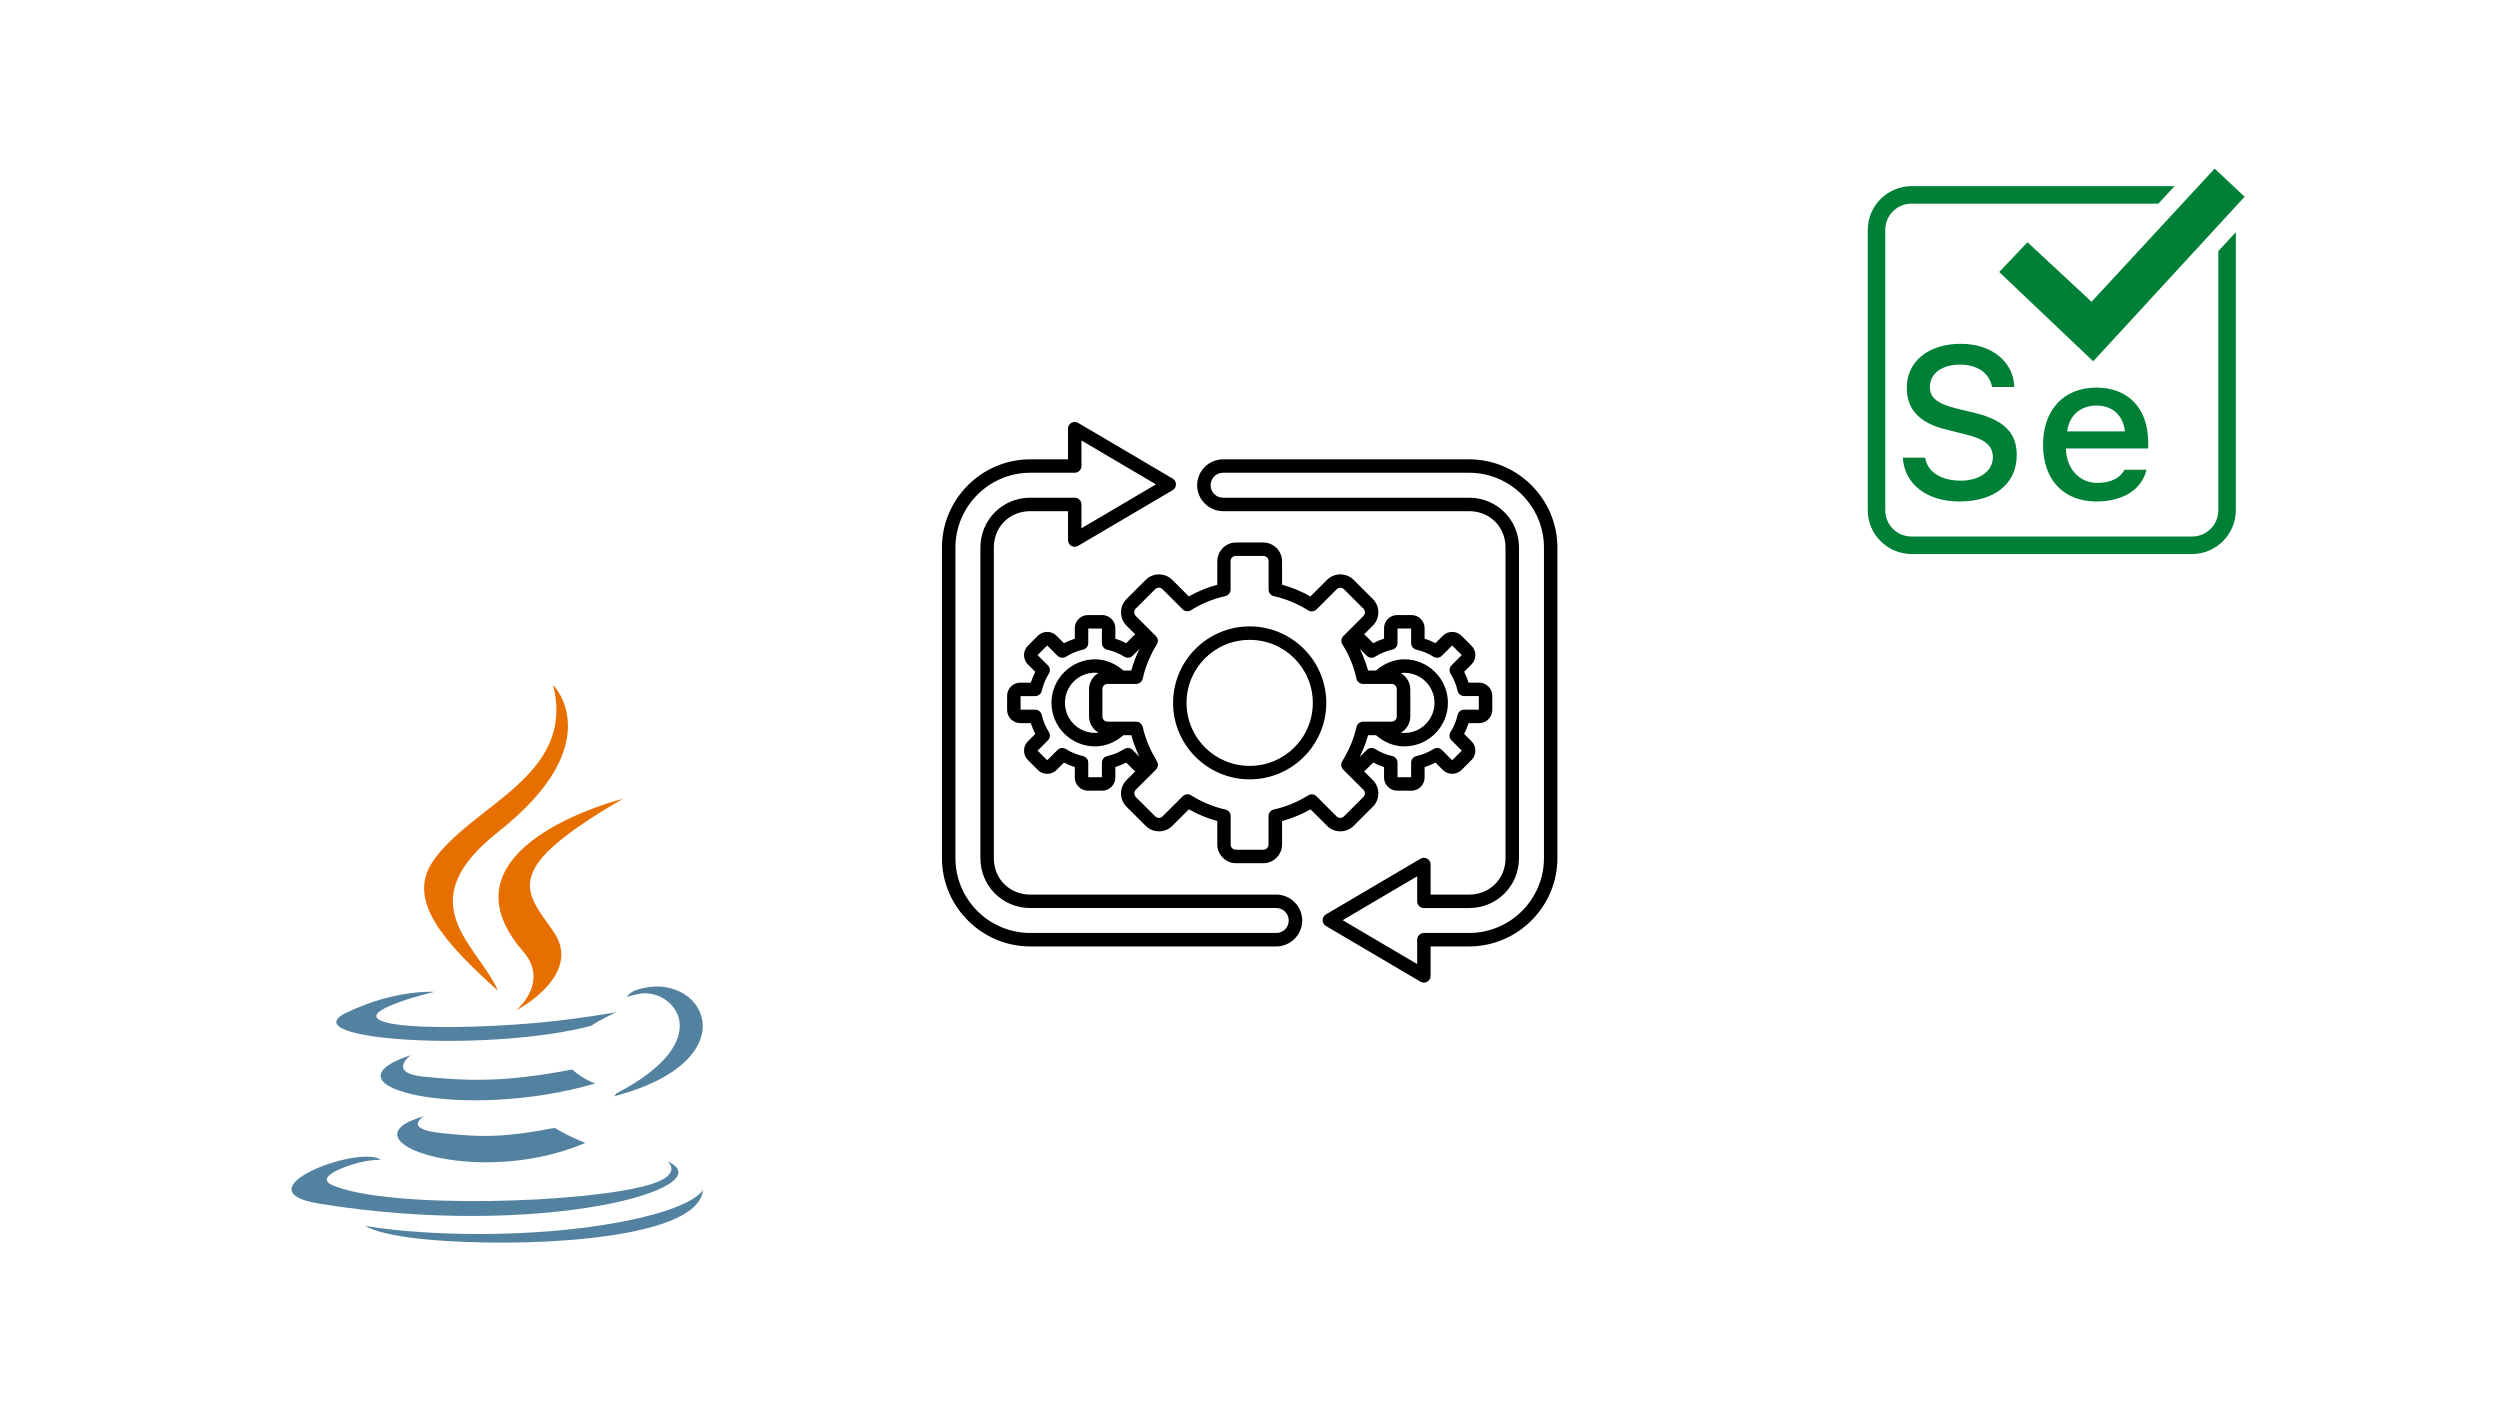 <svg xmlns="http://www.w3.org/2000/svg" xmlns:xlink="http://www.w3.org/1999/xlink" width="3840" zoomAndPan="magnify" viewBox="0 0 2880 1620" height="2160" preserveAspectRatio="xMidYMid meet" version="1.0"><defs><clipPath id="id1"><path d="M 2151.594 194.25 L 2585.844 194.25 L 2585.844 638.25 L 2151.594 638.25 Z M 2151.594 194.25 " clip-rule="nonzero"/></clipPath><clipPath id="id2"><path d="M 488 789 L 655 789 L 655 1142 L 488 1142 Z M 488 789 " clip-rule="nonzero"/></clipPath></defs><path fill="rgb(0%, 0%, 0%)" d="M 1238.309 486.113 C 1233.938 485.961 1230.32 489.504 1230.32 493.871 L 1230.32 529.129 L 1186.84 529.129 C 1130.961 529.129 1085.141 574.895 1085.141 630.754 L 1085.141 988.633 C 1085.141 1044.496 1130.961 1090.297 1186.84 1090.297 L 1469.852 1090.297 C 1486.391 1090.488 1500.145 1077 1500.145 1060.43 C 1500.145 1043.855 1486.391 1030.332 1469.852 1030.559 L 1186.84 1030.559 C 1162.988 1030.559 1144.902 1012.477 1144.902 988.633 L 1144.902 630.754 C 1144.902 606.914 1162.988 588.871 1186.84 588.871 L 1230.32 588.871 L 1230.32 622.129 C 1230.32 628.117 1236.84 631.848 1242 628.797 L 1350.895 564.688 C 1356.02 561.672 1356.02 554.328 1350.895 551.316 L 1242 487.168 C 1240.91 486.527 1239.629 486.152 1238.309 486.113 Z M 1245.844 507.434 L 1331.68 557.98 L 1245.844 608.57 L 1245.844 581.109 C 1245.844 576.816 1242.34 573.352 1238.082 573.352 L 1186.84 573.352 C 1154.887 573.352 1129.414 598.852 1129.414 630.754 L 1129.414 988.633 C 1129.414 1020.574 1154.887 1046.039 1186.84 1046.039 L 1469.926 1046.039 C 1469.965 1046.078 1470 1046.078 1470.039 1046.039 C 1478.141 1045.965 1484.621 1052.328 1484.621 1060.43 C 1484.621 1068.527 1478.141 1074.891 1470.039 1074.777 C 1470 1074.777 1469.965 1074.777 1469.926 1074.777 L 1186.84 1074.777 C 1139.398 1074.777 1100.664 1036.059 1100.664 988.633 L 1100.664 630.754 C 1100.664 583.371 1139.398 544.609 1186.84 544.609 L 1238.082 544.609 C 1242.34 544.609 1245.844 541.145 1245.844 536.852 Z M 1409.414 529.129 C 1392.871 528.941 1379.117 542.426 1379.117 559 C 1379.117 575.574 1392.871 589.094 1409.414 588.871 L 1692.426 588.871 C 1716.277 588.871 1734.363 606.914 1734.363 630.754 L 1734.363 988.633 C 1734.363 1012.477 1716.277 1030.559 1692.426 1030.559 L 1648.074 1030.559 L 1648.074 995.941 C 1648.074 989.953 1641.559 986.223 1636.395 989.273 L 1527.5 1053.383 C 1522.375 1056.398 1522.375 1063.742 1527.5 1066.758 L 1636.395 1130.902 C 1641.559 1133.918 1648.074 1130.188 1648.074 1124.199 L 1648.074 1090.297 L 1692.426 1090.297 C 1748.305 1090.297 1794.121 1044.496 1794.121 988.633 L 1794.121 630.754 C 1794.121 574.895 1748.305 529.129 1692.426 529.129 Z M 1409.223 544.609 C 1409.262 544.609 1409.301 544.609 1409.336 544.609 L 1692.461 544.609 C 1739.863 544.609 1778.637 583.371 1778.637 630.754 L 1778.637 988.633 C 1778.637 1036.059 1739.863 1074.777 1692.461 1074.777 L 1640.352 1074.777 C 1636.055 1074.777 1632.59 1078.246 1632.59 1082.539 L 1632.59 1110.637 L 1546.754 1060.051 L 1632.59 1009.5 L 1632.59 1038.316 C 1632.59 1042.574 1636.055 1046.078 1640.352 1046.078 L 1692.461 1046.078 C 1724.379 1046.078 1749.887 1020.574 1749.887 988.633 L 1749.887 630.754 C 1749.887 598.852 1724.379 573.352 1692.461 573.352 L 1409.336 573.352 C 1409.301 573.352 1409.262 573.352 1409.223 573.352 C 1401.121 573.465 1394.641 567.098 1394.641 559 C 1394.641 550.863 1401.121 544.496 1409.223 544.609 Z M 1423.918 624.953 C 1412.086 624.953 1402.328 634.75 1402.328 646.574 L 1402.328 673.582 C 1390.836 676.711 1379.871 681.191 1369.508 687.07 L 1350.445 667.973 C 1342.043 659.609 1328.25 659.609 1319.887 667.973 L 1297.691 690.156 C 1289.328 698.52 1289.328 712.344 1297.691 720.668 L 1307.828 730.801 C 1307.227 731.215 1306.586 731.703 1306.02 732.309 L 1297.391 740.934 C 1293.398 738.859 1289.215 737.129 1284.883 735.773 L 1284.883 723.605 C 1284.883 715.395 1278.023 708.539 1269.809 708.539 L 1253.23 708.539 C 1245.055 708.539 1238.195 715.395 1238.195 723.605 L 1238.195 735.773 C 1233.863 737.129 1229.719 738.859 1225.688 740.934 L 1217.059 732.309 C 1211.254 726.508 1201.57 726.508 1195.73 732.309 L 1184.012 744.023 C 1178.211 749.824 1178.211 759.504 1184.012 765.305 L 1192.641 773.891 C 1190.57 777.922 1188.836 782.066 1187.48 786.398 L 1175.27 786.398 C 1167.055 786.398 1160.199 793.215 1160.199 801.426 L 1160.199 818 C 1160.199 826.211 1167.055 833.031 1175.27 833.031 L 1187.48 833.031 C 1188.836 837.324 1190.57 841.469 1192.641 845.496 L 1184.012 854.125 C 1178.211 859.926 1178.211 869.605 1184.012 875.406 L 1195.73 887.121 C 1201.535 892.922 1211.219 892.922 1217.059 887.121 L 1225.648 878.496 C 1229.68 880.605 1233.863 882.297 1238.195 883.656 L 1238.195 895.82 C 1238.195 904.031 1245.016 910.887 1253.23 910.887 L 1269.809 910.887 C 1278.023 910.887 1284.883 904.031 1284.883 895.82 L 1284.883 883.656 C 1289.215 882.297 1293.359 880.566 1297.391 878.457 L 1306.02 887.082 C 1306.621 887.723 1307.188 888.137 1307.828 888.59 L 1297.691 898.723 C 1289.328 907.082 1289.328 920.906 1297.691 929.27 L 1319.887 951.418 C 1328.25 959.781 1342.078 959.781 1350.445 951.418 L 1369.586 932.285 C 1379.91 938.195 1390.875 942.719 1402.328 945.844 L 1402.328 972.852 C 1402.328 984.68 1412.086 994.434 1423.918 994.434 L 1455.305 994.434 C 1467.137 994.434 1476.934 984.68 1476.934 972.852 L 1476.934 945.844 C 1488.391 942.719 1499.391 938.195 1509.715 932.359 L 1528.82 951.418 C 1537.184 959.781 1550.977 959.781 1559.379 951.418 L 1581.57 929.27 C 1589.938 920.906 1589.938 907.082 1581.57 898.723 L 1571.434 888.625 C 1572.039 888.137 1572.715 887.609 1573.281 887.082 L 1581.91 878.457 C 1585.941 880.566 1590.086 882.297 1594.422 883.656 L 1594.422 895.82 C 1594.422 904.031 1601.277 910.887 1609.492 910.887 L 1626.07 910.887 C 1634.285 910.887 1641.145 904.031 1641.145 895.82 L 1641.145 883.656 C 1645.477 882.297 1649.621 880.566 1653.652 878.496 L 1662.281 887.082 C 1668.082 892.883 1677.77 892.883 1683.57 887.082 L 1695.289 875.406 C 1701.09 869.605 1701.09 859.887 1695.289 854.086 L 1686.66 845.461 C 1688.734 841.469 1690.465 837.324 1691.859 833.031 L 1704.066 833.031 C 1712.246 833.031 1719.102 826.176 1719.102 817.961 L 1719.102 801.426 C 1719.102 793.215 1712.246 786.398 1704.066 786.398 L 1691.82 786.398 C 1690.465 782.066 1688.77 777.922 1686.699 773.891 L 1695.289 765.305 C 1701.09 759.504 1701.09 749.785 1695.289 744.023 L 1683.57 732.309 C 1677.77 726.508 1668.082 726.508 1662.281 732.309 L 1653.613 740.934 C 1649.621 738.859 1645.438 737.129 1641.145 735.734 L 1641.145 723.566 C 1641.145 715.355 1634.285 708.539 1626.07 708.539 L 1609.492 708.539 C 1601.277 708.539 1594.422 715.355 1594.422 723.566 L 1594.422 735.773 C 1590.086 737.129 1585.941 738.824 1581.91 740.895 L 1573.281 732.309 C 1572.68 731.703 1572.113 731.215 1571.434 730.762 L 1581.57 720.668 C 1589.938 712.305 1589.938 698.48 1581.57 690.156 L 1559.379 667.973 C 1550.977 659.609 1537.184 659.609 1528.82 667.973 L 1509.641 687.105 C 1499.355 681.23 1488.391 676.672 1476.934 673.547 L 1476.934 646.539 C 1476.934 634.711 1467.137 624.953 1455.305 624.953 Z M 1423.918 640.473 L 1455.305 640.473 C 1458.848 640.473 1461.41 643.074 1461.41 646.539 L 1461.41 679.195 C 1461.41 682.812 1463.934 685.938 1467.438 686.766 C 1481.457 689.93 1494.832 695.469 1507.004 703.152 C 1510.055 705.074 1514.051 704.621 1516.613 702.059 L 1539.785 678.969 C 1542.234 676.484 1545.926 676.484 1548.414 678.969 L 1570.605 701.117 C 1573.055 703.605 1573.055 707.219 1570.605 709.707 L 1547.508 732.723 C 1544.945 735.281 1544.531 739.277 1546.453 742.328 C 1546.945 743.156 1547.359 743.91 1547.848 744.699 C 1547.887 744.699 1547.887 744.699 1547.887 744.738 C 1548.676 746.133 1549.504 747.523 1550.297 748.918 C 1550.336 749.031 1550.41 749.145 1550.484 749.258 C 1551.203 750.539 1551.879 751.855 1552.559 753.211 C 1552.672 753.516 1552.859 753.703 1552.934 754.004 C 1553.574 755.207 1554.141 756.453 1554.668 757.695 C 1554.855 758.07 1554.969 758.484 1555.195 758.863 C 1555.684 759.992 1556.211 761.121 1556.629 762.289 C 1556.816 762.895 1557.156 763.457 1557.344 764.062 C 1557.758 764.965 1558.059 765.98 1558.438 766.922 C 1558.738 767.828 1559.039 768.809 1559.34 769.75 C 1559.527 770.465 1559.754 771.066 1559.941 771.707 C 1560.434 773.328 1560.961 774.945 1561.375 776.605 C 1561.863 778.336 1562.277 780.07 1562.656 781.801 C 1563.41 785.23 1566.348 787.68 1569.852 787.867 C 1569.965 787.867 1570.117 787.867 1570.23 787.867 L 1602.973 787.867 C 1606.516 787.867 1609.078 790.465 1609.078 793.93 L 1609.078 825.27 C 1609.078 828.773 1606.477 831.336 1602.973 831.336 L 1570.305 831.336 C 1567.93 831.336 1565.672 832.426 1564.199 834.273 C 1563.484 835.176 1562.996 836.23 1562.73 837.363 C 1559.719 850.434 1554.629 862.938 1547.695 874.426 C 1547.508 874.727 1547.32 875.066 1547.168 875.406 C 1546.867 875.934 1546.566 876.422 1546.266 876.914 C 1544.344 879.965 1544.797 883.992 1547.359 886.555 L 1570.492 909.645 C 1572.98 912.133 1572.98 915.746 1570.492 918.234 L 1548.301 940.383 C 1545.812 942.867 1542.16 942.867 1539.672 940.383 L 1516.613 917.367 C 1514.051 914.805 1510.055 914.355 1507.004 916.273 C 1494.832 923.922 1481.418 929.422 1467.363 932.547 C 1463.82 933.34 1461.336 936.504 1461.336 940.117 L 1461.336 972.812 C 1461.336 976.316 1458.734 978.879 1455.23 978.879 L 1423.844 978.879 C 1420.301 978.879 1417.738 976.316 1417.738 972.812 L 1417.738 940.195 C 1417.738 936.539 1415.254 933.414 1411.711 932.621 C 1397.695 929.422 1384.316 923.883 1372.148 916.199 C 1369.094 914.277 1365.102 914.73 1362.539 917.293 L 1339.367 940.383 C 1336.918 942.867 1333.262 942.867 1330.773 940.383 L 1308.543 918.234 C 1306.094 915.746 1306.094 912.133 1308.543 909.645 L 1331.641 886.629 C 1334.203 884.07 1334.656 880.078 1332.734 877.023 C 1332.547 876.801 1332.434 876.496 1332.207 876.195 C 1332.02 875.555 1331.754 874.953 1331.414 874.387 C 1324.445 862.938 1319.359 850.434 1316.383 837.363 C 1315.551 833.859 1312.426 831.336 1308.809 831.336 L 1276.027 831.336 C 1272.523 831.336 1269.961 828.773 1269.961 825.27 L 1269.961 793.93 C 1269.961 790.465 1272.523 787.867 1276.027 787.867 L 1308.844 787.867 C 1312.461 787.867 1315.629 785.344 1316.418 781.84 C 1318.566 772.121 1321.922 762.742 1326.293 753.852 C 1326.367 753.664 1326.48 753.363 1326.594 753.176 C 1327.082 752.121 1327.648 751.102 1328.176 750.047 C 1328.59 749.371 1328.891 748.656 1329.344 747.977 C 1329.645 747.375 1330.02 746.734 1330.398 746.133 C 1331.113 744.852 1331.867 743.605 1332.66 742.363 C 1334.617 739.312 1334.168 735.32 1331.605 732.723 L 1308.43 709.633 C 1305.98 707.145 1305.98 703.527 1308.43 701.043 L 1330.66 678.855 C 1333.109 676.41 1336.805 676.41 1339.289 678.855 L 1362.352 701.91 C 1364.914 704.473 1368.871 704.922 1371.957 703 C 1384.129 695.355 1397.543 689.855 1411.559 686.73 C 1415.102 685.938 1417.625 682.812 1417.625 679.16 L 1417.625 646.465 C 1417.625 642.996 1420.188 640.398 1423.73 640.398 Z M 1439.633 721.609 C 1390.988 721.609 1351.387 761.121 1351.387 809.715 C 1351.387 858.266 1390.988 897.816 1439.633 897.816 C 1488.277 897.816 1527.879 858.266 1527.879 809.715 C 1527.879 761.121 1488.277 721.609 1439.633 721.609 Z M 1253.684 724.059 L 1269.395 724.059 L 1269.395 740.859 C 1269.395 744.473 1271.883 747.602 1275.422 748.43 C 1282.434 749.973 1289.141 752.723 1295.207 756.527 C 1298.258 758.449 1302.25 757.996 1304.812 755.434 L 1312.727 747.523 C 1308.77 755.512 1305.605 763.836 1303.27 772.422 L 1294.113 772.422 C 1285.031 764.512 1273.691 759.539 1261.559 759.539 C 1233.898 759.539 1211.293 782.066 1211.293 809.676 C 1211.293 837.324 1233.898 859.848 1261.559 859.848 C 1273.727 859.848 1285.07 854.875 1294.188 846.965 L 1303.305 846.965 C 1305.605 855.516 1308.695 863.766 1312.574 871.715 L 1304.777 863.918 C 1302.215 861.355 1298.219 860.902 1295.129 862.863 C 1289.102 866.668 1282.395 869.453 1275.422 871.035 C 1271.883 871.828 1269.395 874.953 1269.395 878.605 L 1269.395 895.371 L 1253.684 895.371 L 1253.684 878.57 C 1253.684 874.914 1251.156 871.789 1247.617 871 C 1240.605 869.418 1233.938 866.703 1227.871 862.863 C 1224.781 860.941 1220.824 861.395 1218.262 863.953 L 1206.395 875.82 L 1195.316 864.746 L 1207.223 852.879 C 1209.785 850.32 1210.238 846.328 1208.277 843.238 C 1204.434 837.211 1201.684 830.543 1200.102 823.574 C 1199.309 820.035 1196.145 817.512 1192.527 817.512 L 1175.723 817.512 L 1175.723 801.918 L 1192.566 801.918 C 1196.184 801.879 1199.348 799.395 1200.141 795.852 C 1201.684 788.848 1204.434 782.18 1208.277 776.113 C 1210.199 773.027 1209.746 769.031 1207.184 766.508 L 1195.316 754.68 L 1206.395 743.605 L 1218.301 755.512 C 1220.863 758.035 1224.855 758.484 1227.945 756.566 C 1233.977 752.762 1240.645 749.973 1247.652 748.391 C 1251.195 747.602 1253.684 744.438 1253.684 740.82 Z M 1609.945 724.059 L 1625.617 724.059 L 1625.617 740.82 C 1625.617 744.438 1628.105 747.562 1631.648 748.391 C 1638.656 749.973 1645.324 752.723 1651.391 756.566 C 1654.445 758.484 1658.438 758.035 1661 755.473 L 1672.906 743.605 L 1683.984 754.645 L 1672.152 766.473 C 1669.59 769.031 1669.141 773.027 1671.062 776.078 C 1674.867 782.141 1677.617 788.848 1679.16 795.812 C 1679.992 799.355 1683.117 801.879 1686.734 801.879 L 1703.578 801.879 L 1703.578 817.512 L 1686.773 817.512 C 1683.156 817.512 1680.027 819.996 1679.199 823.539 C 1677.617 830.508 1674.867 837.172 1671.023 843.238 C 1669.102 846.289 1669.516 850.281 1672.117 852.879 L 1683.984 864.746 L 1672.906 875.781 L 1661.074 863.953 C 1658.512 861.395 1654.52 860.941 1651.469 862.863 C 1645.363 866.668 1638.695 869.418 1631.684 871 C 1628.145 871.789 1625.617 874.914 1625.617 878.531 L 1625.617 895.332 L 1609.945 895.332 L 1609.945 878.57 C 1609.945 874.953 1607.418 871.828 1603.914 871 C 1596.906 869.418 1590.238 866.668 1584.172 862.824 C 1581.117 860.902 1577.125 861.355 1574.562 863.918 L 1566.461 871.941 C 1569.324 866.141 1571.773 860.188 1573.809 854.047 C 1574.109 853.145 1574.414 852.164 1574.715 851.184 C 1575.129 849.793 1575.656 848.359 1575.996 846.93 L 1585.113 846.93 C 1594.23 854.875 1605.574 859.848 1617.742 859.848 C 1645.402 859.848 1668.008 837.285 1668.008 809.676 C 1668.008 782.066 1645.402 759.504 1617.742 759.504 C 1605.609 759.539 1594.27 764.512 1585.188 772.422 L 1575.996 772.422 C 1574.977 768.656 1573.773 764.965 1572.414 761.312 C 1570.719 756.641 1568.797 752.043 1566.613 747.523 L 1574.488 755.434 C 1577.051 757.996 1581.043 758.449 1584.098 756.527 C 1590.164 752.723 1596.871 749.973 1603.879 748.391 C 1607.418 747.602 1609.906 744.473 1609.945 740.82 Z M 1439.633 737.129 C 1479.875 737.129 1512.355 769.523 1512.355 809.715 C 1512.355 849.906 1479.875 882.297 1439.633 882.297 C 1399.352 882.297 1366.91 849.906 1366.91 809.715 C 1366.91 769.523 1399.352 737.129 1439.633 737.129 Z M 1261.52 775.059 C 1262.875 775.059 1264.234 775.137 1265.551 775.246 C 1259.031 778.977 1254.586 786.02 1254.586 793.969 L 1254.586 825.309 C 1254.586 833.293 1259.031 840.336 1265.551 844.066 C 1264.234 844.254 1262.875 844.254 1261.559 844.254 C 1242.266 844.254 1226.816 828.812 1226.816 809.602 C 1226.816 790.391 1242.266 774.945 1261.52 774.945 Z M 1617.781 775.059 C 1637.035 775.059 1652.523 790.465 1652.523 809.715 C 1652.523 828.926 1637.035 844.367 1617.781 844.367 C 1616.387 844.367 1615.031 844.254 1613.676 844.18 C 1620.23 840.414 1624.676 833.406 1624.676 825.422 L 1624.676 794.082 C 1624.676 786.133 1620.23 779.129 1613.711 775.359 C 1615.031 775.172 1616.426 775.172 1617.781 775.059 Z M 1617.781 775.059 " fill-opacity="1" fill-rule="nonzero"/><g clip-path="url(#id1)"><path fill="rgb(0%, 50.2%, 21.57%)" d="M 2551.281 194.25 L 2409.461 347.645 L 2335.668 279.039 L 2303.094 313.352 L 2411.371 416.25 L 2585.789 226.652 Z M 2202.129 214.434 C 2174.367 214.434 2151.648 237.141 2151.648 264.887 L 2151.648 587.797 C 2151.648 615.539 2174.367 638.25 2202.129 638.25 L 2525.211 638.25 C 2552.973 638.25 2575.695 615.539 2575.695 587.797 L 2575.695 267.41 L 2555.5 289.305 L 2555.5 587.797 C 2555.5 604.633 2542.059 618.066 2525.211 618.066 L 2202.129 618.066 C 2185.285 618.066 2171.84 604.633 2171.84 587.797 L 2171.84 264.887 C 2171.84 248.051 2185.285 234.613 2202.129 234.613 L 2422.988 234.613 C 2423.008 234.613 2423.027 234.613 2423.047 234.613 L 2486.445 234.613 L 2505.117 214.434 L 2423.047 214.434 C 2423.027 214.434 2423.008 214.434 2422.988 214.434 Z M 2259.039 396.066 C 2221.41 396.066 2196.609 416.355 2196.609 446.777 C 2196.609 471.672 2211.297 487.336 2241.586 494.711 L 2263.633 500.25 C 2286.582 505.777 2295.758 513.16 2295.758 526.992 C 2295.758 542.664 2280.152 553.719 2259.039 553.719 C 2236.09 553.719 2220.504 543.84 2217.746 527.25 L 2192.031 527.25 C 2193.871 557.676 2219.566 577.703 2257.207 577.703 C 2297.59 577.703 2323.285 557.422 2323.285 524.234 C 2323.285 498.422 2308.602 483.66 2273.73 475.355 L 2254.445 470.746 C 2232.414 465.215 2223.25 458.758 2223.25 445.852 C 2223.25 430.18 2237.02 420.055 2258.133 420.055 C 2278.324 420.055 2292.082 430.18 2294.828 445.852 L 2320.523 445.852 C 2319.605 416.348 2293.922 396.066 2259.039 396.066 Z M 2415.059 446.523 C 2377.199 446.523 2353.574 472.348 2353.574 512.508 C 2353.574 552.668 2377.199 577.703 2415.059 577.703 C 2445.348 577.703 2467.164 564.293 2472.816 541.164 L 2447.262 541.164 C 2442.516 550.984 2431.211 556.281 2416.066 556.281 C 2395.164 556.281 2381.027 539.852 2380.02 518.422 L 2380.02 516.605 L 2474.73 516.605 L 2474.73 509.906 C 2474.73 470.652 2452.012 446.523 2415.059 446.523 Z M 2415.059 467.219 C 2433.84 467.219 2445.855 478.41 2447.871 496.977 L 2381.34 496.977 C 2383.559 479.117 2396.383 467.219 2415.059 467.219 Z M 2415.059 467.219 " fill-opacity="1" fill-rule="nonzero"/></g><path fill="rgb(32.549%, 50.98%, 63.139%)" d="M 488.488 1285.875 C 488.488 1285.875 463.93 1300.164 505.965 1305 C 556.898 1310.805 582.914 1309.969 639.035 1299.344 C 639.035 1299.344 653.789 1308.59 674.406 1316.609 C 548.602 1370.527 389.676 1313.484 488.488 1285.875 " fill-opacity="1" fill-rule="nonzero"/><path fill="rgb(32.549%, 50.98%, 63.139%)" d="M 473.113 1215.531 C 473.113 1215.531 445.57 1235.922 487.637 1240.273 C 542.031 1245.875 584.996 1246.34 659.336 1232.016 C 659.336 1232.016 669.625 1242.449 685.797 1248.145 C 533.68 1292.609 364.258 1251.66 473.109 1215.531 " fill-opacity="1" fill-rule="nonzero"/><path fill="rgb(90.59%, 43.529%, 0%)" d="M 602.711 1096.18 C 633.711 1131.883 594.562 1163.996 594.562 1163.996 C 594.562 1163.996 673.289 1123.363 637.137 1072.48 C 603.363 1025.035 577.48 1001.465 717.652 920.188 C 717.652 920.188 497.637 975.121 602.711 1096.18 " fill-opacity="1" fill-rule="nonzero"/><path fill="rgb(32.549%, 50.98%, 63.139%)" d="M 769.102 1337.91 C 769.102 1337.91 787.281 1352.887 749.098 1364.48 C 676.473 1386.469 446.836 1393.113 383.051 1365.352 C 360.125 1355.383 403.129 1341.539 416.652 1338.617 C 430.758 1335.566 438.82 1336.145 438.82 1336.145 C 413.32 1318.172 273.992 1371.398 368.051 1386.656 C 624.555 1428.238 835.641 1367.922 769.098 1337.91 " fill-opacity="1" fill-rule="nonzero"/><path fill="rgb(32.549%, 50.98%, 63.139%)" d="M 500.297 1142.637 C 500.297 1142.637 383.496 1170.375 458.934 1180.441 C 490.789 1184.723 554.297 1183.754 613.43 1178.785 C 661.773 1174.711 710.32 1166.043 710.32 1166.043 C 710.32 1166.043 693.273 1173.352 680.938 1181.762 C 562.316 1212.961 333.18 1198.449 399.145 1166.543 C 454.938 1139.586 500.297 1142.637 500.297 1142.637 " fill-opacity="1" fill-rule="nonzero"/><path fill="rgb(32.549%, 50.98%, 63.139%)" d="M 709.836 1259.734 C 830.414 1197.094 774.645 1136.887 735.738 1145 C 726.211 1146.992 721.949 1148.703 721.949 1148.703 C 721.949 1148.703 725.484 1143.156 732.258 1140.758 C 809.238 1113.707 868.445 1220.57 707.398 1262.898 C 707.398 1262.898 709.277 1261.223 709.836 1259.734 " fill-opacity="1" fill-rule="nonzero"/><g clip-path="url(#id2)"><path fill="rgb(90.59%, 43.529%, 0%)" d="M 637.137 788.945 C 637.137 788.945 703.918 855.734 573.797 958.438 C 469.465 1040.816 550.016 1087.793 573.758 1141.465 C 512.855 1086.527 468.16 1038.152 498.145 993.148 C 542.164 927.07 664.078 895.035 637.137 788.945 " fill-opacity="1" fill-rule="nonzero"/></g><path fill="rgb(32.549%, 50.98%, 63.139%)" d="M 512.145 1429.504 C 627.887 1436.906 805.605 1425.391 809.812 1370.637 C 809.812 1370.637 801.715 1391.383 714.168 1407.863 C 615.379 1426.449 493.539 1424.293 421.285 1412.367 C 421.285 1412.367 436.074 1424.609 512.141 1429.504 " fill-opacity="1" fill-rule="nonzero"/></svg>